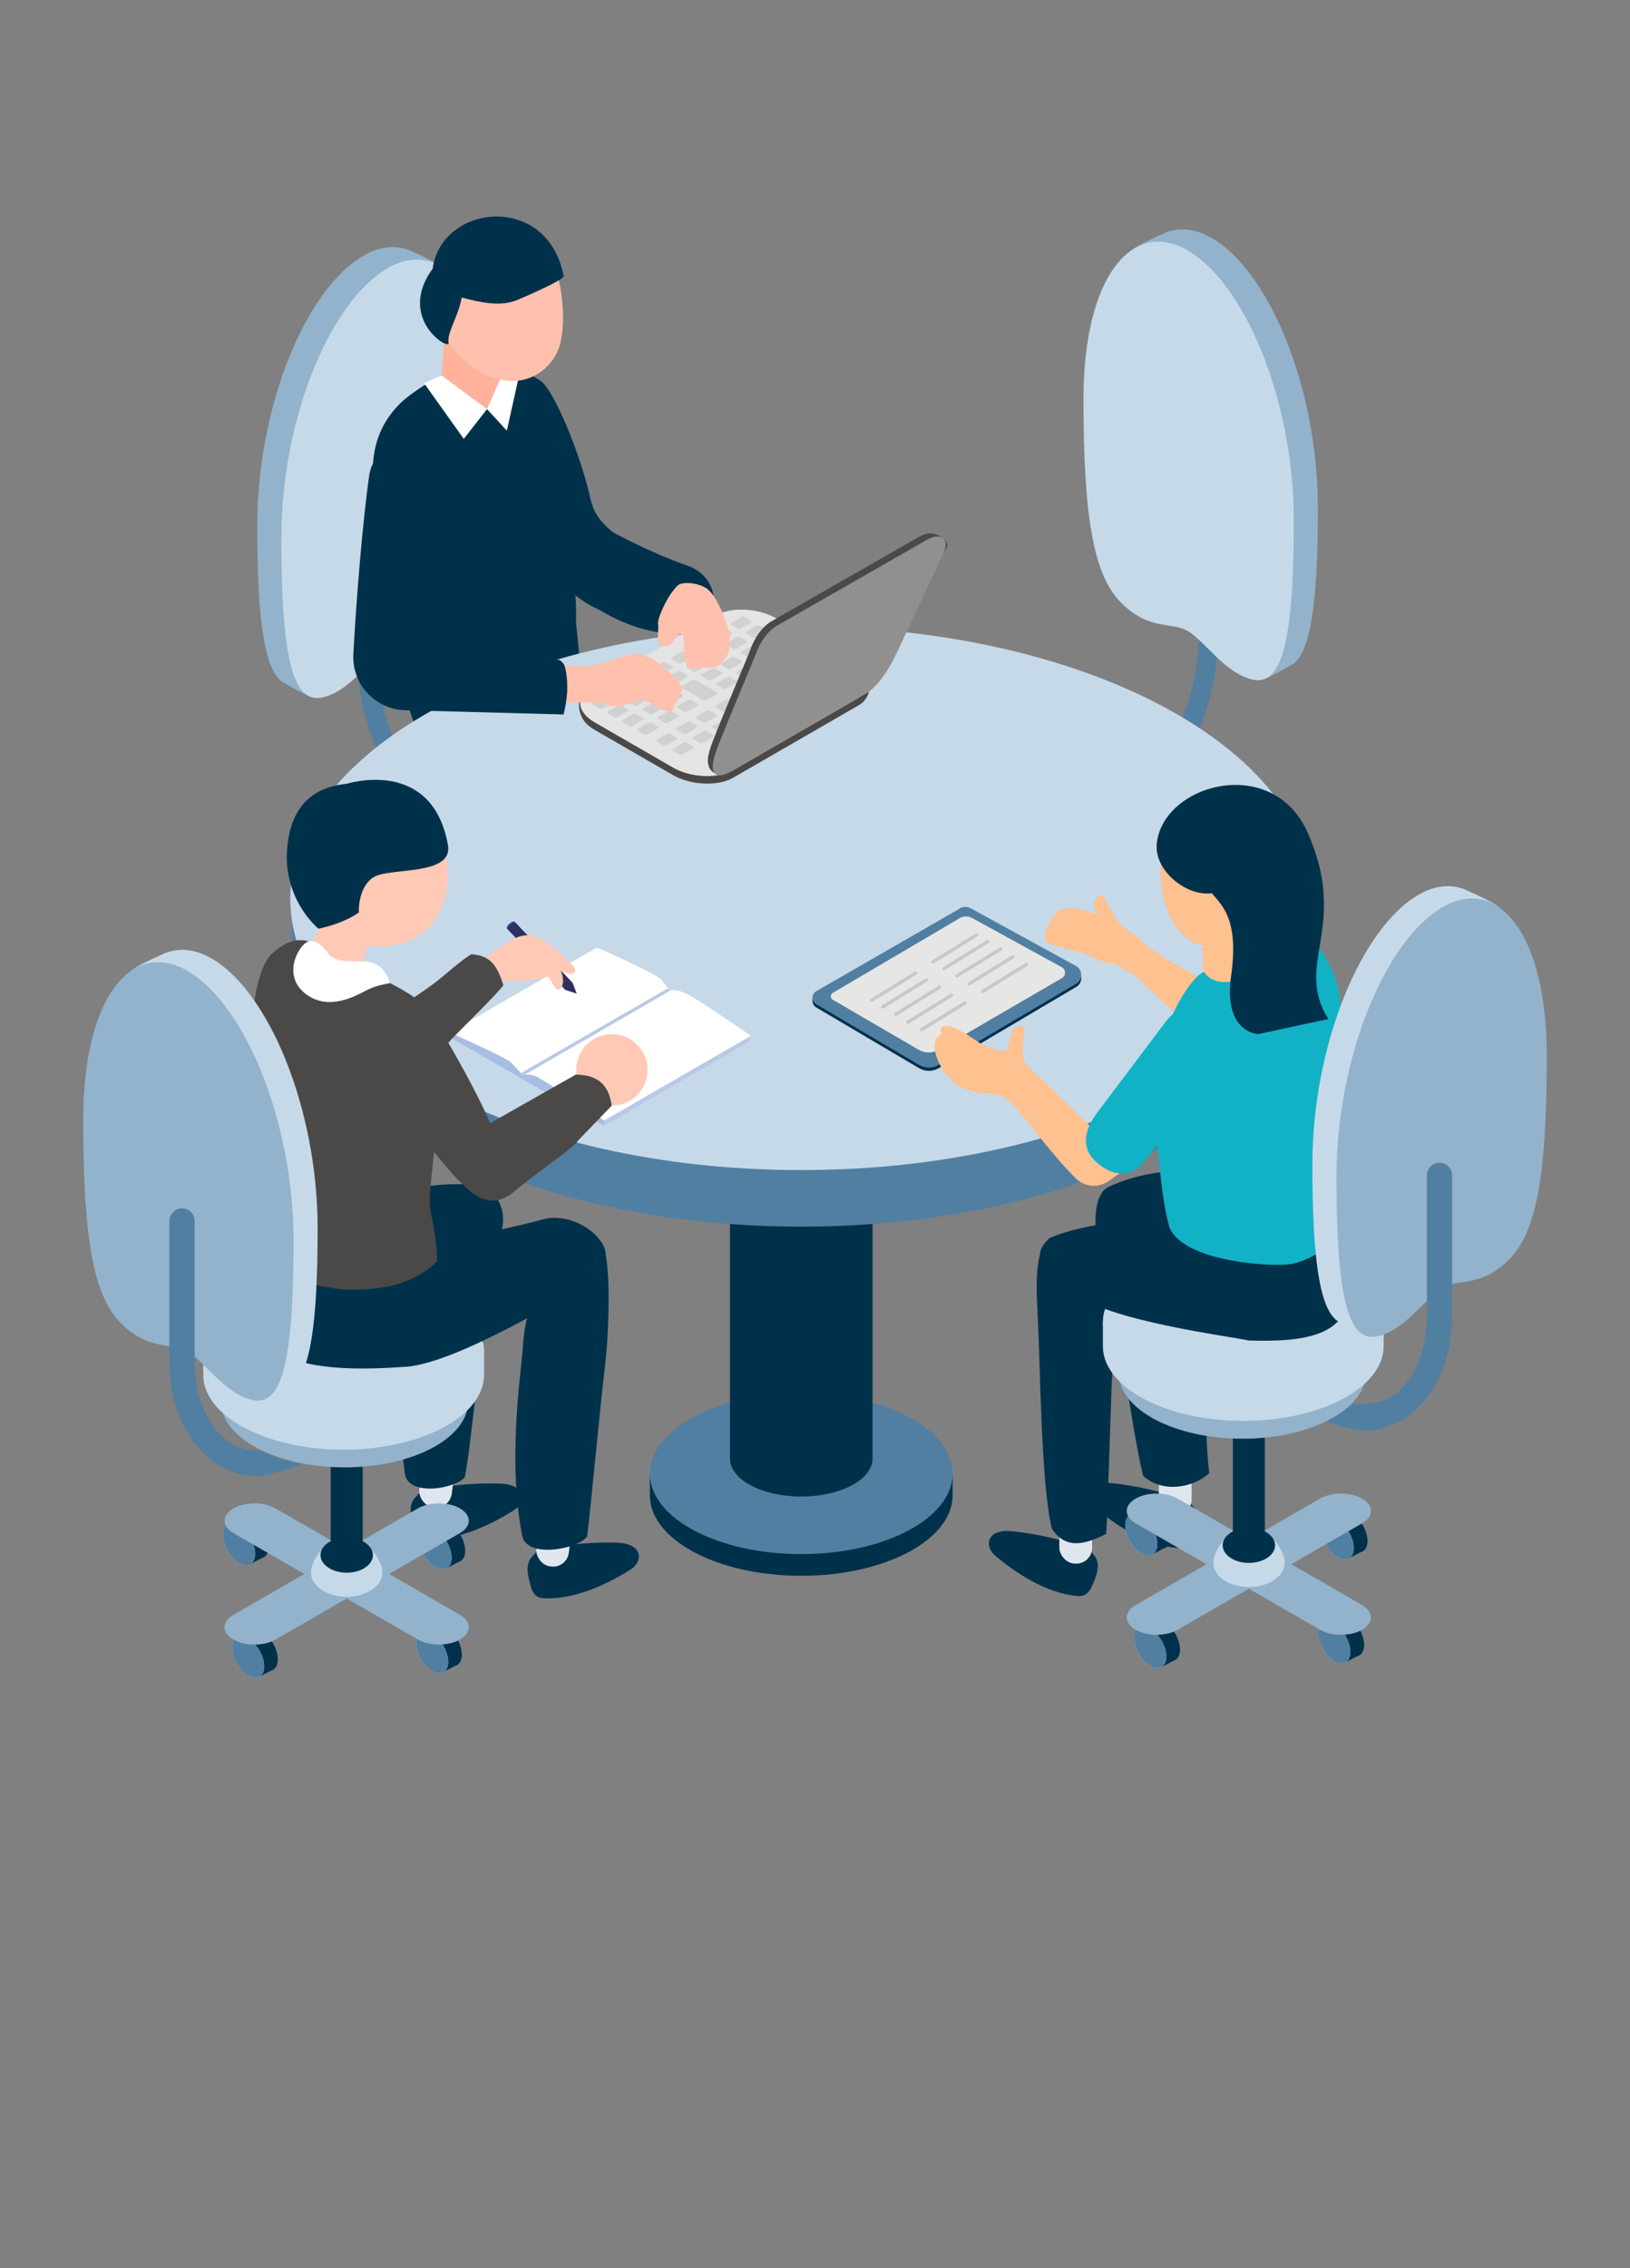 <?xml version="1.0" encoding="UTF-8"?><svg id="_レイヤー_2" xmlns="http://www.w3.org/2000/svg" width="115" height="160" viewBox="0 0 115 160"><rect x="0" y="0" width="115" height="160" fill="#808080" stroke="none"/><defs><style>.cls-1,.cls-2{fill:none;}.cls-1,.cls-3,.cls-4,.cls-5,.cls-6,.cls-7,.cls-8,.cls-9,.cls-10,.cls-11,.cls-12,.cls-13,.cls-14,.cls-15,.cls-16,.cls-17,.cls-18,.cls-19,.cls-20,.cls-21,.cls-22,.cls-23,.cls-24,.cls-25,.cls-26,.cls-27{stroke-width:0px;}.cls-2{stroke:#c9c8c8;stroke-linecap:round;stroke-linejoin:round;stroke-width:.24px;}.cls-3{fill:#4b4948;}.cls-4{fill:#517fa2;}.cls-5{fill:#2f2f60;}.cls-6{fill:#31458c;}.cls-7{fill:#3772ce;}.cls-8{fill:#12b2c6;}.cls-9{fill:#23234c;}.cls-10{fill:#d2d1d1;}.cls-11{fill:#dce6f9;}.cls-12{fill:#c6d9e8;}.cls-13{fill:#e0e6f0;}.cls-14{fill:#a8bde2;}.cls-15{fill:#92b3cb;}.cls-16{fill:#a0d2ff;}.cls-17{fill:#bac9e5;}.cls-18{fill:#91908f;}.cls-19{fill:#7d9ec6;}.cls-20{fill:#fff;}.cls-21{fill:#e4e4e4;}.cls-22{fill:#ffc1ae;}.cls-23{fill:#ffc18f;}.cls-24{fill:#ffb19c;}.cls-25{fill:#ffc9b6;}.cls-26{fill:#e6e6e5;}.cls-27{fill:#00314b;}</style></defs><g id="design"><path class="cls-27" d="m29.73,105.36c-.41.1-.68.51-.74.93-.06.42.05.84.15,1.24.09.36.21.75.53.93.21.12.46.12.69.12,2.06.01,4.22-.98,5.92-2.06.36-.23.62-.66.52-1.08-.16-.6-.92-.77-1.54-.79-1.68-.05-3.65.11-5.29.5-.31.07-.68.32-.57.62l.33-.43Z"/><rect class="cls-13" x="29.7" y="102.25" width="2.31" height="4.09" rx="1.11" ry="1.11" transform="translate(47.38 211.8) rotate(-172.26)"/><path class="cls-27" d="m83.88,106.06c.39.15.6.6.6,1.02,0,.42-.16.82-.32,1.21-.14.34-.31.71-.65.85-.22.09-.47.06-.7.03-2.04-.26-4.05-1.54-5.59-2.84-.32-.27-.53-.74-.37-1.13.24-.57,1.01-.64,1.63-.57,1.67.17,3.6.6,5.18,1.21.3.11.63.41.48.69l-.27-.47Z"/><rect class="cls-13" x="81.76" y="102.82" width="2.31" height="4.09" rx="1.11" ry="1.11"/><path class="cls-27" d="m76.85,109.45c.39.15.6.6.6,1.02,0,.42-.16.82-.32,1.21-.14.34-.31.71-.65.85-.22.09-.47.06-.7.03-2.04-.26-4.05-1.54-5.59-2.84-.32-.27-.53-.74-.37-1.13.24-.57,1.01-.64,1.63-.57,1.67.17,3.6.6,5.18,1.21.3.11.63.41.48.69l-.27-.47Z"/><rect class="cls-13" x="74.74" y="106.21" width="2.31" height="4.09" rx="1.11" ry="1.11"/><path class="cls-27" d="m37.98,109.53c-.41.1-.68.51-.74.93-.06.42.05.84.15,1.24.09.36.21.75.53.93.21.12.46.12.69.12,2.06.01,4.22-.98,5.92-2.06.36-.23.62-.66.52-1.08-.16-.6-.92-.77-1.54-.79-1.68-.05-3.65.11-5.29.5-.31.07-.68.32-.57.62l.33-.43Z"/><rect class="cls-13" x="37.94" y="106.42" width="2.31" height="4.09" rx="1.11" ry="1.11" transform="translate(63.24 221.21) rotate(-172.26)"/><path class="cls-7" d="m96.24,116.03c0-.72-.51-1.6-1.13-1.96-.63-.36-1.13-.07-1.13.65s.51,1.6,1.13,1.96c.63.36,1.13.07,1.13-.65Z"/><path class="cls-27" d="m96.24,116.03c0-.72-.51-1.6-1.13-1.96-.63-.36-1.13-.07-1.13.65s.51,1.6,1.13,1.96c.63.36,1.13.07,1.13-.65Z"/><polygon class="cls-27" points="94.27 114.01 93.29 114.52 94.83 117.31 95.97 116.72 95.68 115.14 94.27 114.01"/><path class="cls-16" d="m95.27,116.53c0-.72-.51-1.6-1.13-1.96-.63-.36-1.13-.07-1.13.65s.51,1.6,1.13,1.96c.63.36,1.13.07,1.13-.65Z"/><path class="cls-4" d="m95.27,116.53c0-.72-.51-1.6-1.13-1.96-.63-.36-1.13-.07-1.13.65s.51,1.6,1.13,1.96c.63.36,1.13.07,1.13-.65Z"/><path class="cls-7" d="m82.61,108.42c0-.72-.51-1.6-1.13-1.96-.63-.36-1.13-.07-1.13.65s.51,1.6,1.13,1.96c.63.36,1.13.07,1.13-.65Z"/><path class="cls-27" d="m82.61,108.42c0-.72-.51-1.6-1.13-1.96-.63-.36-1.13-.07-1.13.65s.51,1.6,1.13,1.96c.63.36,1.13.07,1.13-.65Z"/><polygon class="cls-27" points="80.65 106.4 79.67 106.9 81.21 109.7 82.35 109.1 82.06 107.53 80.65 106.4"/><path class="cls-16" d="m81.65,108.91c0-.72-.51-1.6-1.13-1.96-.63-.36-1.13-.07-1.13.65s.51,1.6,1.13,1.96c.63.36,1.13.07,1.13-.65Z"/><path class="cls-4" d="m81.65,108.91c0-.72-.51-1.6-1.13-1.96-.63-.36-1.13-.07-1.13.65s.51,1.6,1.13,1.96c.63.36,1.13.07,1.13-.65Z"/><path class="cls-7" d="m83.25,116.36c0-.72-.51-1.6-1.13-1.96-.63-.36-1.13-.07-1.13.65s.51,1.6,1.13,1.96c.63.36,1.13.07,1.13-.65Z"/><path class="cls-27" d="m83.25,116.36c0-.72-.51-1.6-1.13-1.96-.63-.36-1.13-.07-1.13.65s.51,1.6,1.13,1.96c.63.36,1.13.07,1.13-.65Z"/><polygon class="cls-27" points="81.29 114.34 80.31 114.85 81.85 117.65 82.99 117.05 82.7 115.48 81.29 114.34"/><path class="cls-16" d="m82.29,116.86c0-.72-.51-1.6-1.13-1.96-.63-.36-1.13-.07-1.13.65s.51,1.6,1.13,1.96c.63.36,1.13.07,1.13-.65Z"/><path class="cls-4" d="m82.29,116.86c0-.72-.51-1.6-1.13-1.96-.63-.36-1.13-.07-1.13.65s.51,1.6,1.13,1.96c.63.36,1.13.07,1.13-.65Z"/><path class="cls-7" d="m96.48,108.7c0-.72-.51-1.6-1.13-1.96-.63-.36-1.13-.07-1.13.65s.51,1.6,1.13,1.96c.63.36,1.13.07,1.13-.65Z"/><path class="cls-27" d="m96.48,108.7c0-.72-.51-1.6-1.13-1.96-.63-.36-1.13-.07-1.13.65s.51,1.6,1.13,1.96c.63.36,1.13.07,1.13-.65Z"/><polygon class="cls-27" points="94.51 106.68 93.54 107.19 95.07 109.98 96.21 109.38 95.92 107.81 94.51 106.68"/><path class="cls-16" d="m95.51,109.2c0-.72-.51-1.6-1.13-1.96-.63-.36-1.13-.07-1.13.65s.51,1.6,1.13,1.96c.63.36,1.13.07,1.13-.65Z"/><path class="cls-4" d="m95.51,109.2c0-.72-.51-1.6-1.13-1.96-.63-.36-1.13-.07-1.13.65s.51,1.6,1.13,1.96c.63.36,1.13.07,1.13-.65Z"/><path class="cls-15" d="m80.11,113.23l5.01-2.89-5.01-2.89c-.82-.48-.82-1.25,0-1.73h0c.82-.48,2.17-.48,2.99,0l5.01,2.89,5.01-2.89c.82-.48,2.17-.48,2.99,0,.82.48.82,1.25,0,1.73l-5.01,2.89,5.01,2.89c.82.48.82,1.25,0,1.73h0c-.82.48-2.17.48-2.99,0l-5.01-2.89-5.01,2.89c-.82.48-2.17.48-2.99,0-.82-.48-.82-1.25,0-1.73Z"/><path class="cls-12" d="m90.64,110.25c0,.94-1.13,1.7-2.52,1.7s-2.52-.76-2.52-1.7,1.13-2.49,2.52-2.49,2.52,1.55,2.52,2.49Z"/><path class="cls-27" d="m89.96,109.01c0,.69-.83,1.24-1.85,1.24s-1.85-.56-1.85-1.24.83-1.24,1.85-1.24,1.85.56,1.85,1.24Z"/><path class="cls-27" d="m88.11,95.66c.63,0,1.13.51,1.13,1.15v11.05c0,.63-.51,1.15-1.13,1.15s-1.13-.51-1.13-1.15v-11.05c0-.63.51-1.15,1.13-1.15Z"/><path class="cls-7" d="m32.58,116.72c0-.72-.51-1.6-1.13-1.96-.63-.36-1.13-.07-1.13.65s.51,1.6,1.13,1.96c.63.36,1.13.07,1.13-.65Z"/><path class="cls-27" d="m32.58,116.72c0-.72-.51-1.6-1.13-1.96-.63-.36-1.13-.07-1.13.65s.51,1.6,1.13,1.96c.63.36,1.13.07,1.13-.65Z"/><polygon class="cls-27" points="30.62 114.7 29.64 115.21 31.17 118 32.32 117.4 32.03 115.83 30.62 114.7"/><path class="cls-16" d="m31.62,117.22c0-.72-.51-1.6-1.13-1.96-.63-.36-1.13-.07-1.13.65s.51,1.6,1.13,1.96c.63.36,1.13.07,1.13-.65Z"/><path class="cls-4" d="m31.62,117.22c0-.72-.51-1.6-1.13-1.96-.63-.36-1.13-.07-1.13.65s.51,1.6,1.13,1.96c.63.36,1.13.07,1.13-.65Z"/><path class="cls-7" d="m18.96,109.1c0-.72-.51-1.6-1.13-1.96-.63-.36-1.13-.07-1.13.65s.51,1.6,1.13,1.96c.63.36,1.13.07,1.13-.65Z"/><path class="cls-27" d="m18.96,109.1c0-.72-.51-1.6-1.13-1.96-.63-.36-1.13-.07-1.13.65s.51,1.6,1.13,1.96c.63.36,1.13.07,1.13-.65Z"/><polygon class="cls-27" points="17 107.08 16.02 107.59 17.55 110.39 18.7 109.79 18.41 108.22 17 107.08"/><path class="cls-16" d="m18,109.6c0-.72-.51-1.6-1.13-1.96-.63-.36-1.13-.07-1.13.65s.51,1.6,1.13,1.96c.63.36,1.13.07,1.13-.65Z"/><path class="cls-4" d="m18,109.6c0-.72-.51-1.6-1.13-1.96-.63-.36-1.13-.07-1.13.65s.51,1.6,1.13,1.96c.63.36,1.13.07,1.13-.65Z"/><path class="cls-7" d="m19.6,117.05c0-.72-.51-1.6-1.13-1.96-.63-.36-1.13-.07-1.13.65s.51,1.6,1.13,1.96c.63.36,1.13.07,1.13-.65Z"/><path class="cls-27" d="m19.6,117.05c0-.72-.51-1.6-1.13-1.96-.63-.36-1.13-.07-1.13.65s.51,1.6,1.13,1.96c.63.36,1.13.07,1.13-.65Z"/><polygon class="cls-27" points="17.64 115.03 16.66 115.54 18.19 118.33 19.34 117.74 19.05 116.17 17.64 115.03"/><path class="cls-16" d="m18.64,117.55c0-.72-.51-1.6-1.13-1.96s-1.13-.07-1.13.65.51,1.6,1.13,1.96c.63.36,1.13.07,1.13-.65Z"/><path class="cls-4" d="m18.64,117.55c0-.72-.51-1.6-1.13-1.96s-1.13-.07-1.13.65.51,1.6,1.13,1.96c.63.36,1.13.07,1.13-.65Z"/><path class="cls-7" d="m32.82,109.39c0-.72-.51-1.6-1.13-1.96-.63-.36-1.13-.07-1.13.65s.51,1.6,1.13,1.96c.63.36,1.13.07,1.13-.65Z"/><path class="cls-27" d="m32.82,109.39c0-.72-.51-1.6-1.13-1.96-.63-.36-1.13-.07-1.13.65s.51,1.6,1.13,1.96c.63.36,1.13.07,1.13-.65Z"/><polygon class="cls-27" points="30.86 107.37 29.88 107.87 31.42 110.67 32.56 110.07 32.27 108.5 30.86 107.37"/><path class="cls-16" d="m31.86,109.89c0-.72-.51-1.6-1.13-1.96-.63-.36-1.13-.07-1.13.65s.51,1.6,1.13,1.96c.63.36,1.13.07,1.13-.65Z"/><path class="cls-4" d="m31.86,109.89c0-.72-.51-1.6-1.13-1.96-.63-.36-1.13-.07-1.13.65s.51,1.6,1.13,1.96c.63.36,1.13.07,1.13-.65Z"/><path class="cls-15" d="m16.46,113.92l5.01-2.89-5.01-2.89c-.82-.48-.82-1.25,0-1.73h0c.82-.48,2.17-.48,2.99,0l5.01,2.89,5.01-2.89c.82-.48,2.17-.48,2.99,0,.82.48.82,1.25,0,1.73l-5.01,2.89,5.01,2.89c.82.48.82,1.25,0,1.73h0c-.82.48-2.17.48-2.99,0l-5.01-2.89-5.01,2.89c-.82.48-2.17.48-2.99,0-.82-.48-.82-1.25,0-1.73Z"/><path class="cls-12" d="m26.98,110.94c0,.94-1.13,1.7-2.52,1.7s-2.52-.76-2.52-1.7,1.13-2.49,2.52-2.49,2.52,1.55,2.52,2.49Z"/><path class="cls-27" d="m26.31,109.7c0,.69-.83,1.24-1.85,1.24s-1.85-.56-1.85-1.24.83-1.24,1.85-1.24,1.85.56,1.85,1.24Z"/><path class="cls-27" d="m24.46,96.35c.63,0,1.13.51,1.13,1.15v11.05c0,.63-.51,1.15-1.13,1.15s-1.13-.51-1.13-1.15v-11.05c0-.63.51-1.15,1.13-1.15Z"/><path class="cls-4" d="m80.32,56.71c4.15-2.84,5.69-7.58,5.69-13.03h-1.39c0,4.97-1.33,9.31-5.09,11.88l.79,1.15Z"/><path class="cls-15" d="m80.13,18.29c-.33-.23-.52-.45-.32-.62.44-.37,1.63-.91,2.2-1.16.07-.04.15-.07.22-.1.05-.02.08-.03.08-.03h0c.98-.36,2.07-.24,3.2.42,3.97,2.29,7.47,10.48,7.47,19.05,0,6.74-.53,10.05-1.72,10.97h0s-1.44.86-2.11,1.09c-.44-.68-.69-1.18-.69-1.18l.3-.26c-1.31-.86-2.37-2.32-3.25-2.83-1.17-.67-2.65-.02-4.63-1.92-1.98-1.9-2.74-5.87-2.74-14.44,0-4.05.76-7.12,1.98-9Z"/><path class="cls-12" d="m83.81,17.67c-3.97-2.29-7.37,1.92-7.37,10.49s.76,12.54,2.74,14.44c1.98,1.9,3.46,1.24,4.63,1.92,1.17.67,2.65,3.04,4.63,3.43,1.98.39,2.84-2.65,2.84-11.22s-3.5-16.76-7.47-19.05Z"/><path class="cls-4" d="m30.81,57.96c-4.15-2.84-5.69-7.58-5.69-13.03h1.39c0,4.97,1.33,9.31,5.09,11.88l-.79,1.15Z"/><path class="cls-15" d="m31,19.54c.33-.23.52-.45.32-.62-.44-.37-1.63-.91-2.2-1.16-.07-.04-.15-.07-.22-.1-.05-.02-.08-.03-.08-.03h0c-.98-.36-2.07-.24-3.2.42-3.97,2.29-7.47,10.48-7.47,19.05,0,6.74.53,10.05,1.72,10.97h0s1.44.86,2.11,1.09c.44-.68.69-1.18.69-1.18l-.3-.26c1.31-.86,2.37-2.32,3.25-2.83,1.17-.67,2.65-.02,4.63-1.92,1.98-1.9,2.74-5.87,2.74-14.44,0-4.05-.76-7.12-1.98-9Z"/><path class="cls-12" d="m27.32,18.93c3.97-2.29,7.37,1.92,7.37,10.49s-.76,12.54-2.74,14.44c-1.98,1.9-3.46,1.24-4.63,1.92-1.17.67-2.65,3.04-4.63,3.43-1.98.39-2.84-2.65-2.84-11.22s3.5-16.76,7.47-19.05Z"/><path class="cls-9" d="m52.74,73.54s-.12.9-.42,1.85c-.3.94.03,2.27.03,2.27,0,0,.2.58,1.07.77.81.17,1.48-.01,1.48-.01,0,0,.79.98,1.82,1.74,1.04.76,3.34,1.38,3.98,1.29,1.02-.14,1.58-.92,1.51-1.43-.07-.51-1.24-1.95-2.22-2.58-.63-.41-2.06-1.78-2.49-2.26-.71-.79-1.23-1.65-1.23-1.65h-3.53Z"/><path class="cls-19" d="m49.5,56.14c.66-3.73,4.18-6.81,6.42-4.11.89,1.07,1.72,2.37,1.48,4.74-.37,3.66-.37,15.02.08,17-.62,1.85-4.27,2.3-5.09.57-.32-1.54-2.2-13.21-2.7-15.79-.33-1.69-.19-2.41-.19-2.41Z"/><path class="cls-14" d="m38.7,59.2c.39-3.35,5.45-3.52,6.72-1.09.92,1.75,1.13,4.61,1.09,6.76-.08,3.51.26,11.1-.2,14.59-1.82,2.09-3.96,1.12-4.56.33-.59-5.93-2.52-10.34-3.16-15.29-.37-2.87.1-5.04.12-5.31Z"/><path class="cls-27" d="m35.57,26.23s.2-.9,2.56.63c.93.6,2.82,5.13,3.54,8.37.32,1.44,1.26,2.06,2.49,3.08-1.43,1.15-1.35,3.02-1.28,4.88-.01,0-.8-.09-2.14-1.08-2.07-1.54-3.73-4.82-3.77-5.14-.06-.44-.09-2.1.29-2.77-.41-4.18-1.69-7.97-1.69-7.97Z"/><path class="cls-27" d="m40.89,46.51c-1.52,1.22-4.8,3.97-7.09,4.44-3.3.68-2.15,2.51-4.18.88-.32-.26-.83-2.09-1.26-3.63-1.43-2.4-1.6-10.12-1.88-12.21-.41-3.14-.31-5.46,1.74-7.52.9-.9,3.48-2.51,5.11-2.82.75-.13,2.3.09,2.56.26,1.88,1.26,2.73,5.16,3.57,7.71s1.29,9.59,1.17,10.17l.26,2.71Z"/><path class="cls-24" d="m35.18,28.48c-2.25,1.36-3.85.28-4.03-.81,0-1.52.33-5.62.33-5.62,0,0,3.18,1.19,4.42,2.26l-.71,4.16Z"/><path class="cls-27" d="m45.85,103.93v1.55c0,3.14,4.78,5.68,10.68,5.68s10.68-2.54,10.68-5.68v-1.55h-21.36Z"/><path class="cls-4" d="m56.53,98.27c-5.9,0-10.68,2.54-10.68,5.68s4.78,5.68,10.68,5.68,10.68-2.54,10.68-5.68-4.78-5.68-10.68-5.68Z"/><path class="cls-27" d="m51.5,63.57v39.32c0,1.48,2.25,2.68,5.03,2.68s5.03-1.2,5.03-2.68v-39.32h-10.07Z"/><path class="cls-4" d="m92.28,65.36c-1.93-9.6-17.19-17.07-35.74-17.07s-33.82,7.47-35.74,17.07h-.21v2.05c0,10.56,16.1,19.12,35.95,19.12s35.95-8.56,35.95-19.12v-2.05h-.21Z"/><path class="cls-12" d="m56.53,44.2c-19.91,0-36.05,8.58-36.05,19.17s16.14,19.17,36.05,19.17,36.05-8.59,36.05-19.17-16.14-19.17-36.05-19.17Z"/><path class="cls-27" d="m28.58,50.1c-2.11-.06-3.76-1.84-3.65-3.95.2-3.84.67-9.51,1.12-12.62.23-1.58,1.81-2.58,3.34-2.11h0c1.2.37,1.98,1.54,1.83,2.79-.39,3.44-1.53,11.21-1.64,11.9l9.86.43c1.04.54.5,3.16.32,3.86l-11.18-.3Z"/><path class="cls-3" d="m61.12,47.28l-.37.42c-.14-.13-.31-.26-.51-.38l-5.53-3.19c-1.25-.72-3.16-.8-4.24-.18l-8.82,5.09c-.07.04-.11.08-.17.12l-.4-.46s-.45.85-.09,1.76c0,.01.01.02.02.04.14.36.45.7.95.99l5.53,3.19c1.25.72,3.16.8,4.24.18l8.82-5.09c.32-.18.52-.41.63-.65.02-.03.04-.06.05-.1.36-.9-.1-1.74-.1-1.74Z"/><path class="cls-21" d="m51.73,54.33l8.82-5.09c1.08-.63.95-1.73-.3-2.45l-5.53-3.19c-1.25-.72-3.16-.8-4.24-.18l-8.82,5.09c-1.08.63-.95,1.73.3,2.45l5.53,3.19c1.25.72,3.16.8,4.24.18Z"/><path class="cls-10" d="m51.6,43.94l.71-.41c.07-.04.19-.04.27.01l.39.23c.08.05.09.12.02.16l-.71.41c-.07.04-.19.04-.27-.01l-.39-.23c-.08-.05-.09-.12-.02-.16Z"/><path class="cls-10" d="m48.8,45.56l2.14-1.23c.07-.04.19-.04.27.01l.39.23c.08.05.09.12.02.16l-2.14,1.23c-.07.04-.19.04-.27-.01l-.39-.23c-.08-.05-.09-.12-.02-.16Z"/><path class="cls-10" d="m47.42,46.36l.71-.41c.07-.04.19-.04.27.01l.39.23c.08.05.09.12.02.16l-.71.41c-.07.04-.19.04-.27-.01l-.39-.23c-.08-.05-.09-.12-.02-.16Z"/><path class="cls-10" d="m53.71,45.16l.71-.41c.07-.04.19-.04.27.01l.39.23c.08.05.09.12.02.16l-.71.41c-.07.04-.19.04-.27-.01l-.39-.23c-.08-.05-.09-.12-.02-.16Z"/><path class="cls-10" d="m52.33,45.96l.71-.41c.07-.04.19-.04.27.01l.39.23c.08.05.09.12.02.16l-.71.41c-.07.04-.19.04-.27-.01l-.39-.23c-.08-.05-.09-.12-.02-.16Z"/><path class="cls-10" d="m50.9,46.78l.71-.41c.07-.04.19-.04.27.01l.39.23c.08.05.09.12.02.16l-.71.41c-.07.04-.19.04-.27-.01l-.39-.23c-.08-.05-.09-.12-.02-.16Z"/><path class="cls-10" d="m49.53,47.57l.71-.41c.07-.04.19-.04.27.01l.39.23c.08.05.09.12.02.16l-.71.41c-.07.04-.19.04-.27-.01l-.39-.23c-.08-.05-.09-.12-.02-.16Z"/><path class="cls-10" d="m54.76,45.77l.71-.41c.07-.04.19-.04.27.01l.39.23c.08.05.09.12.02.16l-.71.41c-.07.04-.19.04-.27-.01l-.39-.23c-.08-.05-.09-.12-.02-.16Z"/><path class="cls-10" d="m53.38,46.56l.71-.41c.07-.04.19-.04.27.01l.39.23c.08.05.09.12.02.16l-.71.41c-.07.04-.19.04-.27-.01l-.39-.23c-.08-.05-.09-.12-.02-.16Z"/><path class="cls-10" d="m51.96,47.39l.71-.41c.07-.04.19-.04.27.01l.39.23c.08.05.09.12.02.16l-.71.41c-.07.04-.19.04-.27-.01l-.39-.23c-.08-.05-.09-.12-.02-.16Z"/><path class="cls-10" d="m50.58,48.18l.71-.41c.07-.04.19-.04.27.01l.39.23c.08.05.09.12.02.16l-.71.41c-.07.04-.19.04-.27-.01l-.39-.23c-.08-.05-.09-.12-.02-.16Z"/><path class="cls-10" d="m56.1,46.54l.71-.41c.07-.04.19-.04.27.01l.39.23c.08.05.09.12.02.16l-.71.41c-.07.04-.19.04-.27-.01l-.39-.23c-.08-.05-.09-.12-.02-.16Z"/><path class="cls-10" d="m54.72,47.33l.71-.41c.07-.04.19-.04.27.01l.39.23c.08.05.09.12.02.16l-.71.41c-.07.04-.19.04-.27-.01l-.39-.23c-.08-.05-.09-.12-.02-.16Z"/><path class="cls-10" d="m53.29,48.16l.71-.41c.07-.04.19-.04.27.01l.39.23c.08.05.09.12.02.16l-.71.41c-.07.04-.19.04-.27-.01l-.39-.23c-.08-.05-.09-.12-.02-.16Z"/><path class="cls-10" d="m51.92,48.95l.71-.41c.07-.04.19-.04.27.01l.39.23c.08.05.09.12.02.16l-.71.41c-.07.04-.19.04-.27-.01l-.39-.23c-.08-.05-.09-.12-.02-.16Z"/><path class="cls-10" d="m52.65,44.55l.71-.41c.07-.04.19-.04.27.01l.39.23c.08.05.09.12.02.16l-.71.41c-.07.04-.19.04-.27-.01l-.39-.23c-.08-.05-.09-.12-.02-.16Z"/><path class="cls-10" d="m51.28,45.35l.71-.41c.07-.04.19-.04.27.01l.39.23c.08.05.09.12.02.16l-.71.41c-.07.04-.19.04-.27-.01l-.39-.23c-.08-.05-.09-.12-.02-.16Z"/><path class="cls-10" d="m49.85,46.17l.71-.41c.07-.04.19-.04.27.01l.39.23c.08.05.09.12.02.16l-.71.41c-.07.04-.19.04-.27-.01l-.39-.23c-.08-.05-.09-.12-.02-.16Z"/><path class="cls-10" d="m48.47,46.96l.71-.41c.07-.04.19-.04.27.01l.39.23c.08.05.09.12.02.16l-.71.41c-.07.04-.19.04-.27-.01l-.39-.23c-.08-.05-.09-.12-.02-.16Z"/><path class="cls-10" d="m46.02,47.16l.71-.41c.07-.04.19-.04.27.01l.39.23c.08.05.09.12.02.16l-.71.41c-.07.04-.19.04-.27-.01l-.39-.23c-.08-.05-.09-.12-.02-.16Z"/><path class="cls-10" d="m48.13,48.38l.71-.41c.07-.04.19-.04.27.01l1.45.84c.08.05.09.12.02.16l-.71.41c-.07.04-.19.04-.27-.01l-1.45-.84c-.08-.05-.09-.12-.02-.16Z"/><path class="cls-10" d="m50.52,49.76l.71-.41c.07-.04.19-.04.27.01l.39.23c.08.05.09.12.02.16l-.71.41c-.07.04-.19.04-.27-.01l-.39-.23c-.08-.05-.09-.12-.02-.16Z"/><path class="cls-10" d="m47.08,47.77l.71-.41c.07-.04.19-.04.27.01l.39.23c.08.05.09.12.02.16l-.71.41c-.07.04-.19.04-.27-.01l-.39-.23c-.08-.05-.09-.12-.02-.16Z"/><path class="cls-10" d="m44.65,47.96l.71-.41c.07-.04.19-.04.27.01l.39.23c.08.05.09.12.02.16l-.71.41c-.07.04-.19.04-.27-.01l-.39-.23c-.08-.05-.09-.12-.02-.16Z"/><path class="cls-10" d="m41.85,49.57l2.14-1.23c.07-.04.19-.04.27.01l.39.23c.08.05.09.12.02.16l-2.14,1.23c-.07.04-.19.04-.27-.01l-.39-.23c-.08-.05-.09-.12-.02-.16Z"/><path class="cls-10" d="m46.75,49.17l.71-.41c.07-.04.19-.04.27.01l.39.23c.08.05.09.12.02.16l-.71.41c-.07.04-.19.04-.27-.01l-.39-.23c-.08-.05-.09-.12-.02-.16Z"/><path class="cls-10" d="m45.38,49.97l.71-.41c.07-.04.19-.04.27.01l.39.23c.08.05.09.12.02.16l-.71.41c-.07.04-.19.04-.27-.01l-.39-.23c-.08-.05-.09-.12-.02-.16Z"/><path class="cls-10" d="m43.95,50.79l.71-.41c.07-.04.19-.04.27.01l.39.23c.08.05.09.12.02.16l-.71.41c-.07.04-.19.04-.27-.01l-.39-.23c-.08-.05-.09-.12-.02-.16Z"/><path class="cls-10" d="m47.81,49.78l.71-.41c.07-.04.19-.04.27.01l.39.23c.08.05.09.12.02.16l-.71.41c-.07.04-.19.04-.27-.01l-.39-.23c-.08-.05-.09-.12-.02-.16Z"/><path class="cls-10" d="m46.43,50.58l.71-.41c.07-.04.19-.04.27.01l.39.23c.08.05.09.12.02.16l-.71.41c-.07.04-.19.04-.27-.01l-.39-.23c-.08-.05-.09-.12-.02-.16Z"/><path class="cls-10" d="m45.01,51.4l.71-.41c.07-.04.19-.04.27.01l.39.23c.08.05.09.12.02.16l-.71.41c-.07.04-.19.04-.27-.01l-.39-.23c-.08-.05-.09-.12-.02-.16Z"/><path class="cls-10" d="m49.14,50.55l.71-.41c.07-.04.19-.04.27.01l.39.23c.08.05.09.12.02.16l-.71.41c-.07.04-.19.04-.27-.01l-.39-.23c-.08-.05-.09-.12-.02-.16Z"/><path class="cls-10" d="m47.77,51.35l.71-.41c.07-.04.19-.04.27.01l.39.23c.08.05.09.12.02.16l-.71.41c-.07.04-.19.04-.27-.01l-.39-.23c-.08-.05-.09-.12-.02-.16Z"/><path class="cls-10" d="m46.34,52.17l.71-.41c.07-.04.19-.04.27.01l.39.23c.08.05.09.12.02.16l-.71.41c-.07.04-.19.04-.27-.01l-.39-.23c-.08-.05-.09-.12-.02-.16Z"/><path class="cls-10" d="m51.67,50.4l.71-.41c.07-.04.19-.04.27.01l.39.23c.08.05.09.12.02.16l-.71.41c-.07.04-.19.04-.27-.01l-.39-.23c-.08-.05-.09-.12-.02-.16Z"/><path class="cls-10" d="m50.29,51.2l.71-.41c.07-.04.19-.04.27.01l.39.23c.08.05.09.12.02.16l-.71.41c-.07.04-.19.04-.27-.01l-.39-.23c-.08-.05-.09-.12-.02-.16Z"/><path class="cls-10" d="m48.92,51.99l.71-.41c.07-.04.19-.04.27.01l.39.23c.08.05.09.12.02.16l-.71.41c-.07.04-.19.04-.27-.01l-.39-.23c-.08-.05-.09-.12-.02-.16Z"/><path class="cls-10" d="m47.49,52.81l.71-.41c.07-.04.19-.04.27.01l.39.23c.08.05.09.12.02.16l-.71.41c-.07.04-.19.04-.27-.01l-.39-.23c-.08-.05-.09-.12-.02-.16Z"/><path class="cls-10" d="m45.7,48.57l.71-.41c.07-.04.19-.04.27.01l.39.23c.08.05.09.12.02.16l-.71.41c-.07.04-.19.04-.27-.01l-.39-.23c-.08-.05-.09-.12-.02-.16Z"/><path class="cls-10" d="m44.32,49.36l.71-.41c.07-.04.19-.04.27.01l.39.23c.08.05.09.12.02.16l-.71.41c-.07.04-.19.04-.27-.01l-.39-.23c-.08-.05-.09-.12-.02-.16Z"/><path class="cls-10" d="m42.9,50.18l.71-.41c.07-.04.19-.04.27.01l.39.23c.08.05.09.12.02.16l-.71.41c-.07.04-.19.04-.27-.01l-.39-.23c-.08-.05-.09-.12-.02-.16Z"/><path class="cls-27" d="m42.55,37.17c.95.54,3.53,1.9,5.98,2.74,1.36.47,1.94,1.77,1.8,2.59-.15.92-.51,1.59-1.37,1.91-2.22.82-5.55-.45-7.73-2.1-1.28-.96.36-5.68,1.31-5.15Z"/><path class="cls-22" d="m48.91,47.14c-.54.16-.65-.81-.65-1.26,0-.88-.05-1.24-.35-1.16-.31.08-.29.93-1.11.87-.59-.05-.3-1.09-.37-1.54-.07-.46.63-1.83.99-2.29.35-.46.45-.54.66-.59.48-.12,1.32.01,1.81.37.49.36.93,1.25,1.29,2.2.42,1.1.65,2.69-.77,3.34l-1.5.06Z"/><path class="cls-3" d="m66.79,38.3c-.32-.61-1.04-.67-1.13-.68,0,0,0,0,0,0,0,0,0,0,0,0h0c-.24,0-.54.09-.82.25l-10.42,5.96c-.64.37-1.2,1.17-1.5,2.04-.12.35-2.12,5.04-2.7,6.6-.24.64-.31,1.08-.27,1.37h0s.02.09.03.13c.15.7,1.04.75,1.04.75l.09-.64s.05-.02.07-.04l9.4-5.43c.95-.55,1.7-1.81,2.29-3.08,0,0,2.21-4.72,2.9-6.2l.2.19s1.06-.78.84-1.21Z"/><path class="cls-18" d="m61.05,48.95l-9.51,5.49c-.96.55-1.68.3-.97-1.58.59-1.57,2.61-6.32,2.73-6.67.3-.88.87-1.68,1.52-2.06l10.54-6.03c.57-.33,1.22-.4,1.35.19.05.24-.07.58-.2.84-.09.2-3.14,6.71-3.14,6.71-.6,1.28-1.36,2.56-2.32,3.11Z"/><path class="cls-22" d="m47.39,50.2c-.44.11-1.49-.59-1.95-.85-.58.07-1.9.85-3.07.21-.39,0-2.13-.03-2.43,0,.16-1.06.06-2.02-.1-2.59.25,0,1.7.06,1.96,0,1.31-.31,2.77-1.06,3.53-.81,1.27.42,2.63,1.88,2.85,2.45l-.79,1.6Z"/><polygon class="cls-14" points="52.89 73.45 42.59 79.42 31.74 73.17 31.74 72.83 41.95 67.15 52.89 73.45"/><path class="cls-20" d="m31.74,72.83s3.09,1.39,4.08,1.95c.27.15.93.92.93.92l.23.13s.42-.13.97.17c1.35.76,4.68,3.05,4.68,3.05l10.36-5.98s-3.07-2.11-4.25-2.81c-.83-.49-1.4-.42-1.4-.42l-.23-.13s-.4-.61-.65-.76c-1.29-.79-4.35-2.11-4.35-2.11l-10.36,5.98Z"/><polygon class="cls-17" points="36.91 75.88 47.33 69.86 47.1 69.73 36.68 75.74 36.91 75.88"/><polygon class="cls-17" points="52.97 73.09 52.89 73.29 52.89 73.45 42.59 79.42 42.62 79.07 52.97 73.09"/><path class="cls-27" d="m67.7,64.33l-10.11,5.82c-.35.2-.36.71,0,.92l7.25,4.28c.43.25.96.25,1.39,0l9.7-5.73c.48-.28.47-.98-.02-1.25l-7.41-4.06c-.25-.14-.56-.14-.81,0Z"/><path class="cls-27" d="m29.15,89.21c2,.59,3.98-.5,6.16-.95-.13.7-.28,2.44-.62,3.71-1.05,3.88-1.4,9.8-1.9,12.24-.7.83-4.03,1.38-4.23-.28-.47-3.88-1.12-8.69-.11-12.33.32-1.15.52-1.82.7-2.38Z"/><path class="cls-27" d="m37.23,92.87c.54-3.36,3.31-4.59,5.24-5.19.7,1.23.47,6.42.24,8.45-.47,3.99-.98,9.79-1.29,12.26-.64.88-4.25,1.59-4.58-.06-.76-3.83-.49-8.28-.07-12.03.13-1.19.15-2.43.45-3.42Z"/><path class="cls-11" d="m20.17,98.61c-4.15-2.84-5.69-7.58-5.69-13.03h1.39c0,4.97,1.33,9.31,5.09,11.88l-.79,1.15Z"/><path class="cls-15" d="m15.59,95.95v2.92c0,2.56,3.9,4.64,8.72,4.64s8.72-2.08,8.72-4.64v-2.92H15.59Z"/><path class="cls-12" d="m14.34,95.29v1.7c0,2.91,4.43,5.27,9.9,5.27s9.91-2.36,9.91-5.27v-1.7H14.34Z"/><path class="cls-12" d="m24.25,90.02c-5.47,0-9.9,2.36-9.9,5.27s4.43,5.27,9.9,5.27,9.9-2.36,9.9-5.27-4.43-5.27-9.9-5.27Z"/><path class="cls-6" d="m35.78,65.52c.06.06.23,0,.37-.13.15-.13.22-.29.16-.36-.06-.06-.23,0-.37.13-.15.13-.22.29-.16.36Z"/><polygon class="cls-5" points="35.78 65.52 39.88 69.83 40.69 70.09 40.4 69.33 36.32 65.03 35.78 65.52"/><path class="cls-27" d="m34.74,88.79c-.14-.02-1.87.26-2.02.24-2.68,2.17-5.29,4.03-8.22,4.94-2.32,2.71-5,1.11-5.86.23-2.44-2.52-1.8-6.47-1.2-7.79.21-.46,1.78.75,3.12.18.88-.37,5.12-1.07,9.31-2.82.65-.27,4.39-.44,4.87.24,1.25,1.77.73,2.68,0,4.77Z"/><path class="cls-27" d="m19.31,88.99c2.69-5.5,7.52-.49,8.93-.92.92-.28,5.71-.87,10.09-2.06,1.45-.4,3.34.41,4.14,1.67,1.24,1.94-2.5,2.02-3.4,4.04-.04.09-.04.17-.03.24-5.85,3.34-9.05,4.46-10.69,4.47-10.29.73-11.53-2.35-9.05-7.43Z"/><path class="cls-27" d="m81.8,88.79s-2.82-.99-4-2.6c-.72-.97-.32-1.58-.01-2.13.2-.36,1.73-.89,2.65-1.11,2.34-.56,5.16-.53,7.83.66,2.68,1.19-6.48,5.17-6.48,5.17Z"/><path class="cls-27" d="m78.69,83.54c-1.69.42-1.68,2.99-.87,5.59,1.02,3.26,1.97,11.49,2.83,14.98,1.28,1.17,3.39.94,4.67-.19-.27-1.59-.49-11.03-.7-12.23-.74-4.33-4.21-8.59-5.93-8.16Z"/><path class="cls-27" d="m74.74,87.18c-1.74,0-1.68,2.9-1.53,5.62.19,3.41.22,11.8,1,15.04.95,1.45,2.31,1.15,3.83.36.13-1.6.35-10.44.45-11.66.34-4.38-1.98-9.35-3.76-9.36Z"/><path class="cls-15" d="m96.37,93.93v2.92c0,2.56-3.9,4.64-8.72,4.64s-8.72-2.08-8.72-4.64v-2.92h17.44Z"/><path class="cls-12" d="m97.62,93.26v1.7c0,2.91-4.43,5.27-9.9,5.27s-9.91-2.36-9.91-5.27v-1.7h19.81Z"/><path class="cls-12" d="m87.71,87.99c5.47,0,9.9,2.36,9.9,5.27s-4.43,5.27-9.9,5.27-9.9-2.36-9.9-5.27,4.43-5.27,9.9-5.27Z"/><path class="cls-23" d="m79.51,66.67s-.82.78-.08,1.48c.74.71,3.55,3.58,4.97,4.45,1.42.86,4.17-.79,4.16-1.24s-4.92-2.88-6.1-3.6c-1.19-.73-1.86-1.35-1.86-1.35l-1.09.27Z"/><path class="cls-8" d="m90.07,65.47c1.67-.49,2.46.27,3.6,2.34,1.14,2.07,1.57,5.43-.84,6.36-2.41.92-4.27-7.49-4.27-7.49,0,0,1.07-1.08,1.51-1.21Z"/><path class="cls-27" d="m95.18,90.78c-.14-3.2-1-5.11-1.05-5.86-.04-.53-8.74,1.83-11.31,1.28-1.67-.36-6.43.06-8.81,1.16-1.37,1.43-.4,1.76,1.71,3.77,2.14,2.04,11.24,3.15,12.36,3.43,3.87.12,7.25-.28,7.09-3.78Z"/><path class="cls-23" d="m89.19,60.96c-.05-1.7-2.07-4.31-3.98-4.31-1.94,0-3,2.55-3.25,3.87-.43,2.25.75,7.16,4.43,6.07,2.87-.85,2.87-3.08,2.79-5.62Z"/><path class="cls-8" d="m84.86,68.59c1.53-.26,2.41.81,4.14-.4,1.23-.86.41-1.15.64-1.3,1.62-1.05,2.42-.17,3.11,1.01,1.61,2.75,1.18,5.82,1.18,9.29,0,2.19,1.23,6.11,2.17,7.86-.55,1.24-2.94,4.06-5.53,4.17-1.68.07-6.92-.32-8.03-2.55-.68-1.96-1.31-9.48-.93-11.81.35-2.13,2.04-5.59,3.26-6.28"/><path class="cls-23" d="m78.5,67.97c.18,0,1.42.8,1.56.8.04-.1.24-2.2.54-2.37-.56-.47-1.41-1.09-2.05-1.39-1.23-.58-3.19-1.35-3.92-.7-.73.65-1.17,2.05-.69,2.23.22.08,1.74.52,1.74.52.87.07,1.97.9,2.83.91Z"/><path class="cls-12" d="m105.44,64.62c.33-.23.52-.45.32-.62-.44-.37-1.63-.91-2.2-1.16-.07-.04-.15-.07-.22-.1-.05-.02-.08-.03-.08-.03h0c-.98-.36-2.07-.24-3.2.42-3.97,2.29-7.47,10.48-7.47,19.05,0,6.74.53,10.05,1.72,10.97h0s1.44.86,2.11,1.09c.44-.68.69-1.18.69-1.18l-.3-.26c1.31-.86,2.37-2.32,3.25-2.83,1.17-.67,2.65-.02,4.63-1.92,1.98-1.9,2.74-5.87,2.74-14.44,0-4.05-.76-7.12-1.98-9Z"/><path class="cls-15" d="m101.76,64c3.97-2.29,7.37,1.92,7.37,10.49s-.76,12.54-2.74,14.44c-1.98,1.9-3.46,1.24-4.63,1.92-1.17.67-2.65,3.04-4.63,3.43-1.98.39-2.84-2.65-2.84-11.22s3.5-16.76,7.47-19.05Z"/><path class="cls-4" d="m96.31,100.91c.96,0,1.9-.29,2.78-.85,2.1-1.37,3.36-4.07,3.36-7.23v-9.92c0-.49-.4-.89-.89-.89s-.89.4-.89.89v9.92c0,2.52-.98,4.72-2.54,5.74-.58.38-2.07.54-2.67.47-.59.37-.74.68-1.86,1.2.69.31,2.03.68,2.73.68Z"/><path class="cls-23" d="m87.94,68.19h0s0,0,0,0v-3.3c0-.41-.16-.78-.42-1.06-.15-.16-.33-.29-.54-.38-.17-.06-.34-.1-.53-.11-.09,0-.17,0-.25.01-.34.04-.65.2-.88.44-.28.28-.45.66-.45,1.09v3.3h0s0,0,0,0v.16h.02c.11.54.74.94,1.52.94s1.41-.4,1.52-.94h.02v-.16Z"/><path class="cls-27" d="m93.72,71.89c-2.46-3.92,1.47-6.47-1.44-13.11-2.47-5.66-10.27-3.47-10.67.75-.18,1.87,2.07,3.72,3.89,3.48.62.79,1.94,1.73,1.36,5.8s1.91,4.14,1.91,4.14l4.95-1.07Z"/><circle class="cls-25" cx="43.17" cy="75.47" r="2.52"/><path class="cls-25" d="m34.06,67.74c.62-.52,1.58-1.22,2.29-1.56,1.38-.65,2.4.41,3.22,1.13.82.73,1.33,1.18.79,1.38-.25.09-.79-.22-.79-.22,0,0,.35.8,0,1.24-.35.44-.65-.58-.88-.81-.24.03-1.76.44-2.73.28-.2-.03-1.61.13-1.76.14-.05-.11.2-1.4-.14-1.59Z"/><path class="cls-25" d="m36.76,67.06c.06,0,.78.22,1.32.31.54.09,1.36.29,1.47.67.11.38-.22.43-.64.38-.42-.05-.96.41-1.66.11s-.49-1.47-.49-1.47Z"/><path class="cls-3" d="m20.66,68.64c2.15-1.36,2.93-1.92,3.39-1.58l3.12,4.54s1.54-.81,3.45-2.23c.83-.62,1.72-1.49,2.63-2.06,1.42.1,1.84.88,2.27,2.18-.36.55-3.18,3.3-3.64,3.79-1.11,1.19-1.36,2.58-1.36,2.58l-4.3,1.04s-5.45,3.51-8.07-.5c-2.62-4.01.38-6.41,2.53-7.78Z"/><path class="cls-3" d="m25.88,68.54c-3.32-1.62-4.36-3.32-6.66-1.3-1.43,1.26-1.67,6.38-1.48,8.51.14,1.6-.69,11.38-.86,12.26,1.1,1.38,5.15,2.99,8.15,2.97,2.99-.02,4.72-.93,5.8-2,0-2.3-.61-3.32-.5-4.69.32-3.95.87-7.14,1-9.59.18-3.3-1.58-4.29-5.45-6.17Z"/><path class="cls-25" d="m29.46,56.73c-1.23-.98-2.85-1-4.29-.27-1.36.69-1.98,1.64-2.12,2.7-.05.35-.08,1.87.05,2.32.39,1.33-.13,2.8.44,3.65.73,1.08,2.32,2.2,5.15,1.31,1.26-.4,2.95-2.07,2.9-4.81-.04-1.96-.52-3.59-2.14-4.89Z"/><path class="cls-25" d="m23.54,62.76s-.79,1.88-1.07,2.75c-.4,1.25-.81,2.11-.81,2.11,0,0-1.12,1.68.74,2.47,1.85.79,3-1.29,3-1.29,0,0,.41-2.06,1.11-3.81.51-1.27-2.97-2.24-2.97-2.24Z"/><path class="cls-27" d="m31.6,59.59c.41,2.27-4.23,1.55-5.31,2.33s-.97,2.45-.97,2.45c-1.23.85-2.85,1.14-2.85,1.14,0,0-2.24-1.78-2.24-5.12.07-2.45.96-4.78,4.23-5.1,0,0,6.01-1.92,7.14,4.3Z"/><path class="cls-20" d="m21.76,66.4c-.7.26-1.89,2.39-.21,3.7,1.68,1.31,3.7.06,4.38-.28.68-.34,1.57-.46,1.57-.46,0,0-.28-1.57-1.94-1.55-1,0-1.96.06-2.4-.55-.46-.64-1-.99-1.4-.85Z"/><path class="cls-12" d="m9.56,69.11c-.33-.23-.52-.45-.32-.62.44-.37,1.63-.91,2.2-1.16.07-.04.15-.07.22-.1.05-.02.08-.03.08-.03h0c.98-.36,2.07-.24,3.2.42,3.97,2.29,7.47,10.48,7.47,19.05,0,6.74-.53,10.05-1.72,10.97h0s-1.44.86-2.11,1.09c-.44-.68-.69-1.18-.69-1.18l.3-.26c-1.31-.86-2.37-2.32-3.25-2.83-1.17-.67-2.65-.02-4.63-1.92-1.98-1.9-2.74-5.87-2.74-14.44,0-4.05.76-7.12,1.98-9Z"/><path class="cls-15" d="m13.24,68.49c-3.97-2.29-7.37,1.92-7.37,10.49s.76,12.54,2.74,14.44c1.98,1.9,3.46,1.24,4.63,1.92,1.17.67,2.65,3.04,4.63,3.43,1.98.39,2.84-2.65,2.84-11.22s-3.5-16.76-7.47-19.05Z"/><path class="cls-4" d="m18.09,104.13c-.96,0-1.91-.29-2.78-.85-2.1-1.37-3.36-4.07-3.36-7.23v-9.92c0-.49.4-.89.89-.89s.89.4.89.89v9.92c0,2.52.98,4.72,2.54,5.74.58.38,1.59.61,2.19.54.59.37,1.78.77,2.87.92-.69.31-2.55.89-3.25.89Z"/><path class="cls-23" d="m79.08,65.36c-.18-.48-1.18-1.78-1.18-2.05s-.86-.05-.72.63.52,1.24.52,1.24l1.39.18Z"/><path class="cls-3" d="m40.78,80.48c-.45.59-2.67,2.05-4.5,3.57-1.13.94-1.89.6-2.2.51-1.6-.45-5.06-5.33-7.04-8.28-.83-1.23-.49-2.89.74-3.71h0c1.28-.85,3.01-.45,3.78.87,1.07,1.83,2.39,4.26,3.02,5.79l6.05-3.43c1.6.03,2.32.76,2.53,2.19l-2.39,2.48Z"/><polygon class="cls-20" points="31.15 26.48 34.36 28.86 32.72 30.96 29.92 27.03 31.15 26.48"/><polygon class="cls-20" points="34.36 28.86 35.76 30.38 36.54 26.86 35.37 26.56 34.36 28.86"/><path class="cls-22" d="m39.42,19.77c-.3-1.21-1.95-2.14-3.07-2.82-1.1-.67-2.71-.42-3.89-.09-1.83.52-2.72,2.85-1.89,5.16.76,2.14,2.5,4.41,5.01,4.81,2.16.34,3.62-1.25,3.94-2.57.38-1.56.15-3.5-.1-4.49Z"/><path class="cls-27" d="m30.53,18.92c.66-4.57,8.14-5.34,9.24.58-.12.23-1.45.88-3.22,1.64-1.23.53-2.67.19-3.98-.15-.21,1.31-1.06,2.5-.92,3.17s-3.72-1.68-1.11-5.23Z"/><path class="cls-4" d="m67.7,64.1l-10.11,5.82c-.35.2-.36.71,0,.92l7.25,4.28c.43.25.96.25,1.39,0l9.7-5.73c.48-.28.47-.98-.02-1.25l-7.41-4.06c-.25-.14-.56-.14-.81,0Z"/><path class="cls-26" d="m67.69,64.78l-8.94,5.26c-.18.11-.18.38,0,.48l6.06,3.53c.44.26.98.26,1.42,0l8.7-5.06c.29-.17.28-.59,0-.75l-6.34-3.48c-.28-.15-.62-.15-.9.01Z"/><path class="cls-23" d="m77.32,79.86l.83-1.02,2.66,2.65-2.59,1.82c-.72.51-1.7.43-2.33-.19-1.14-1.14-2.36-2.67-3.63-4.28-.43-.54-1.04-1.18-1.37-1.38-1-.59-1.74-.04-3.07-.77-1.71-.93-2.44-3.4-1.38-3.72-.17-.43-.05-.58.31-.59.59-.02,1.35.52,2.39,1.2.22.14,1.71.86,1.93.42.22-.44.17-1.62.83-1.62.52,0,.34.3.31.95-.04.78-.28,1.33.46,2.02,1.18,1.08,4.65,4.5,4.65,4.5"/><path class="cls-8" d="m80.66,82.02c-.6.75-1.65.97-2.5.52-1.36-.73-2.35-2.02-.63-4.21l4.76-6.32c.82-1.1,2.38-1.33,3.48-.51h0c1.1.82,1.33,2.38.51,3.48l-5.62,7.03Z"/><line class="cls-2" x1="61.5" y1="70.55" x2="64.59" y2="68.65"/><line class="cls-2" x1="62.28" y1="71.03" x2="65.37" y2="69.12"/><line class="cls-2" x1="63.19" y1="71.55" x2="66.28" y2="69.64"/><line class="cls-2" x1="64.05" y1="72.11" x2="67.14" y2="70.2"/><line class="cls-2" x1="65.01" y1="72.64" x2="68.1" y2="70.74"/><line class="cls-2" x1="65.82" y1="67.85" x2="68.91" y2="65.94"/><line class="cls-2" x1="66.6" y1="68.32" x2="69.69" y2="66.42"/><line class="cls-2" x1="67.51" y1="68.84" x2="70.6" y2="66.94"/><line class="cls-2" x1="68.37" y1="69.4" x2="71.46" y2="67.5"/><line class="cls-2" x1="69.33" y1="69.94" x2="72.42" y2="68.03"/><rect class="cls-1" width="115" height="160"/></g></svg>